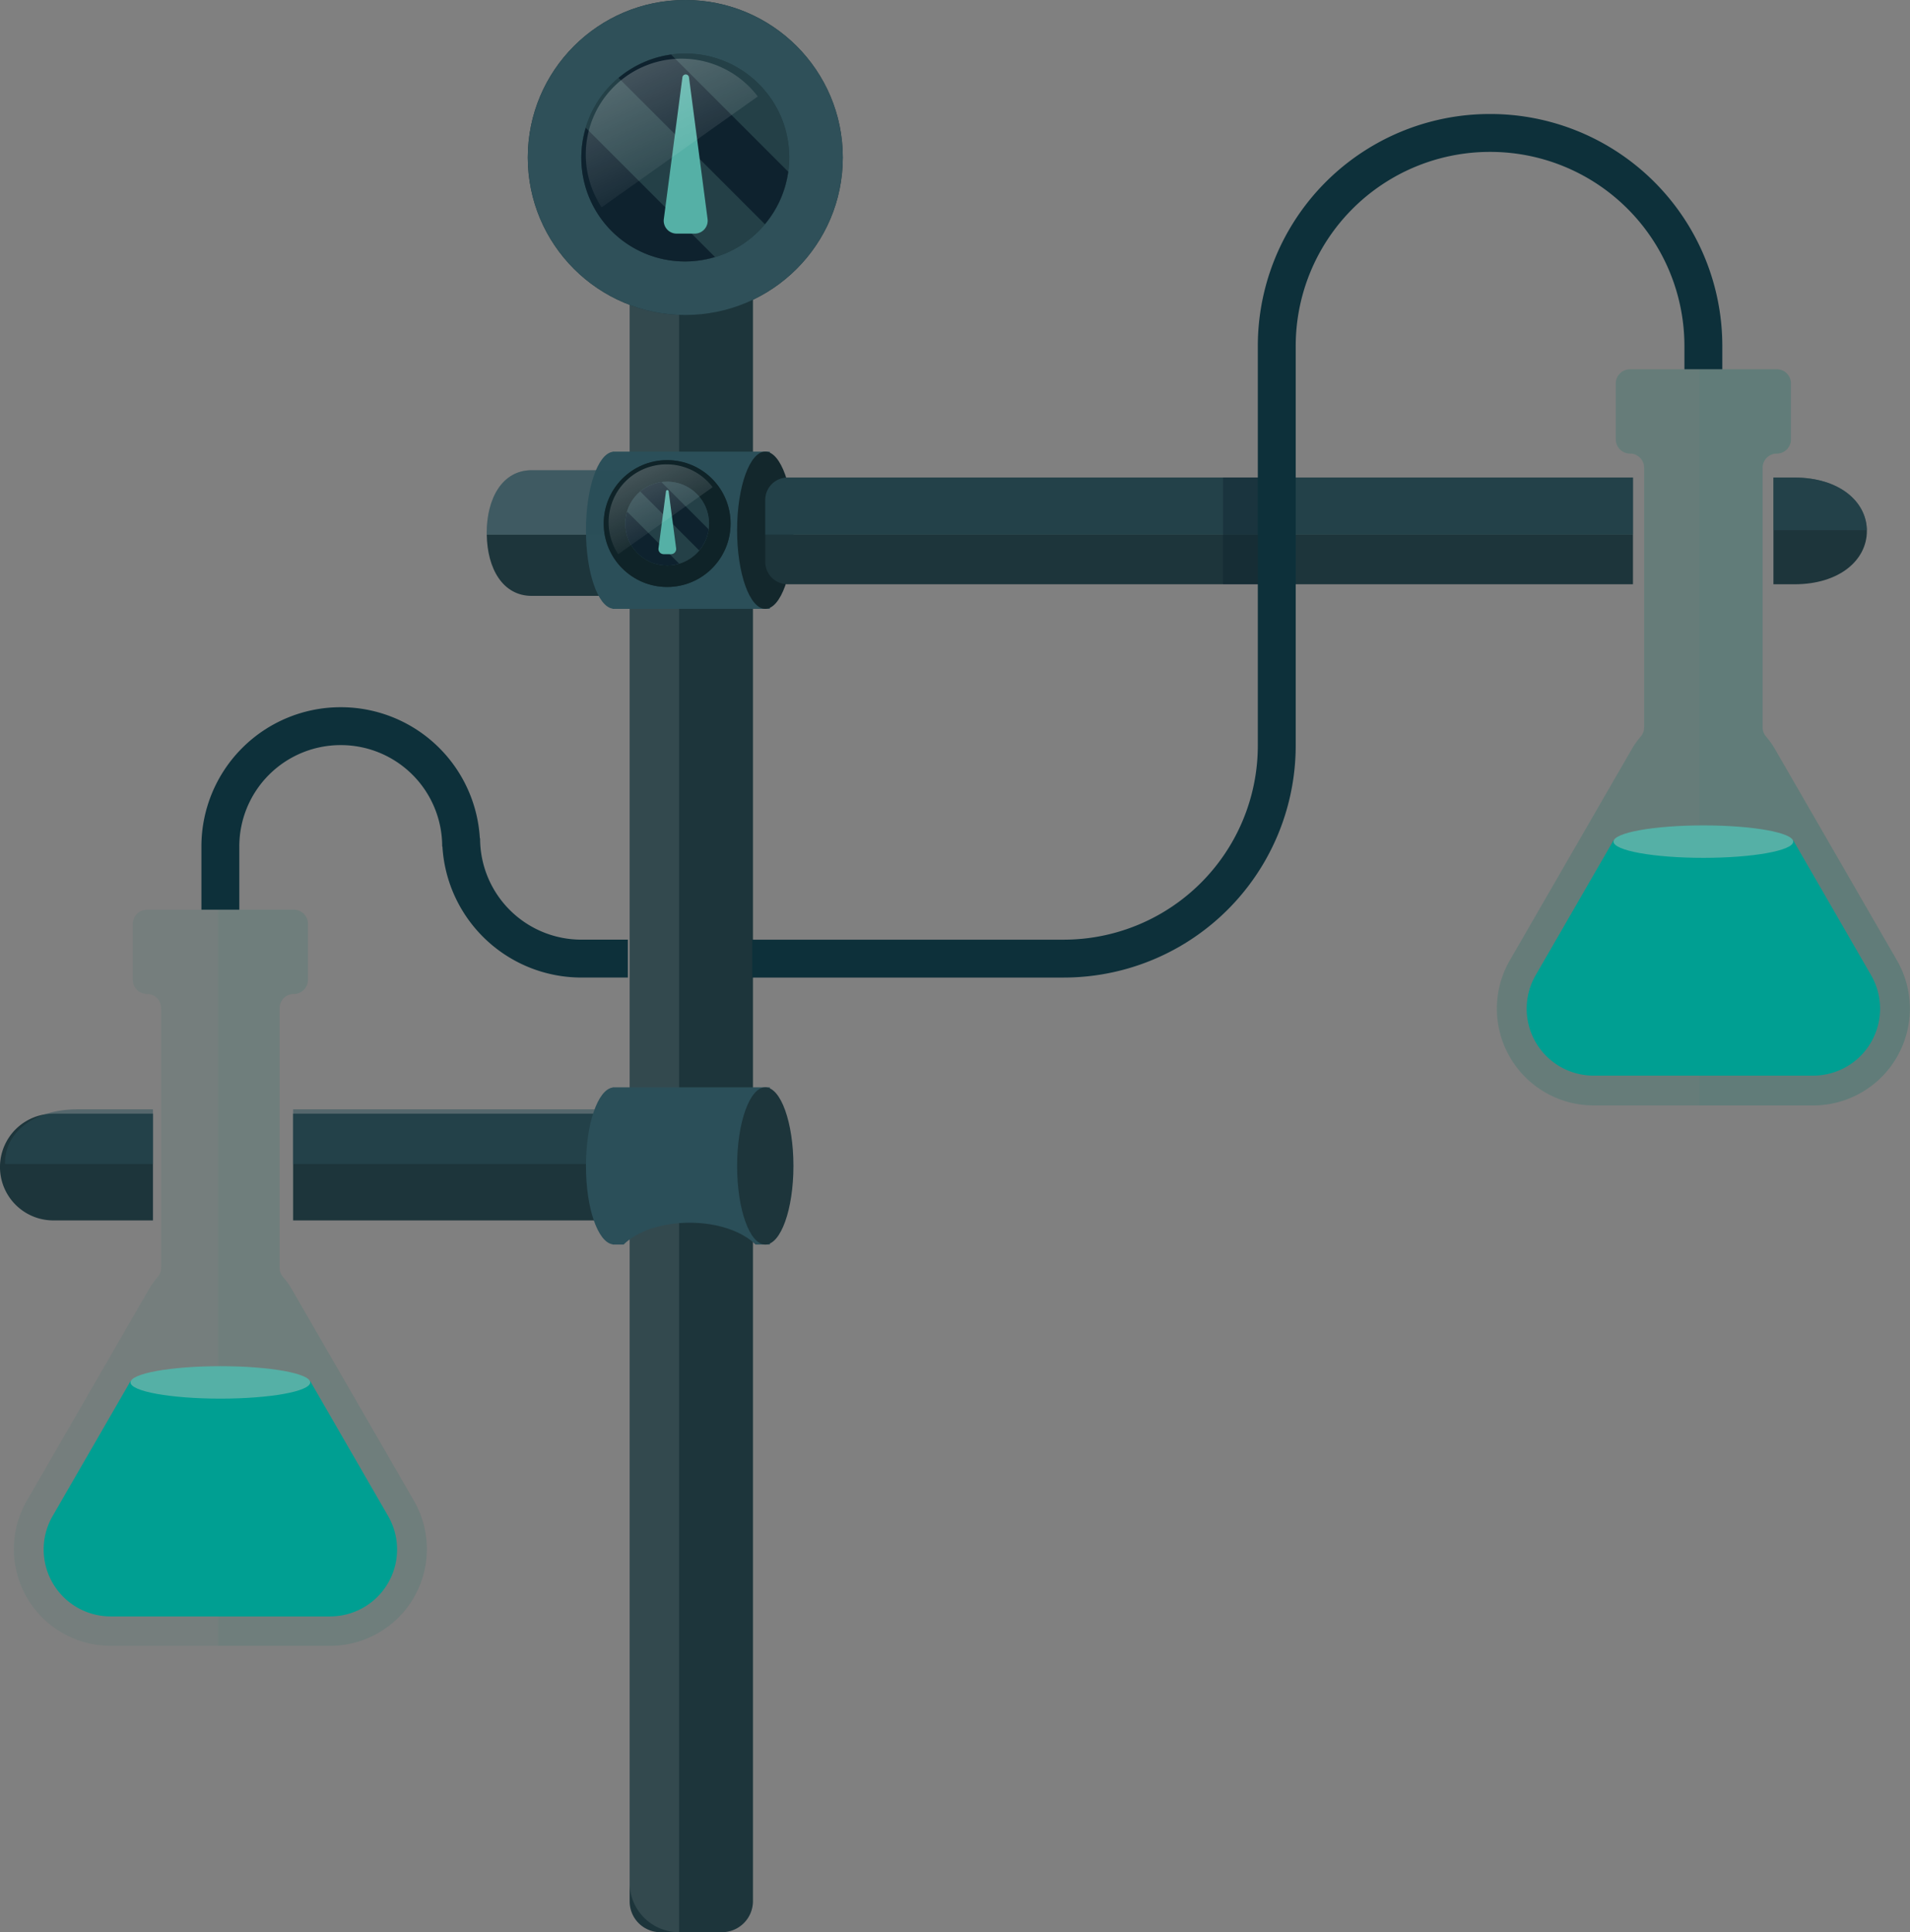 <svg xmlns="http://www.w3.org/2000/svg" xmlns:xlink="http://www.w3.org/1999/xlink" width="302.437" height="305.979" viewBox="0 0 302.437 305.979"><rect x="0" y="0" width="302.437" height="305.979" fill="#808080" stroke="none"/><defs><linearGradient id="a" x1="-0.103" y1="-0.561" x2="0.876" y2="1.231" gradientUnits="objectBoundingBox"><stop offset="0" stop-color="#fff"/><stop offset="0.817" stop-color="#fff" stop-opacity="0"/></linearGradient><linearGradient id="b" x1="-0.103" y1="-0.561" x2="0.876" y2="1.231" xlink:href="#a"/></defs><g transform="translate(-1061.173 -2010.008)"><path d="M1319.269,2068.487a2.245,2.245,0,0,0-2.245,2.244v8.859a2.245,2.245,0,0,0,2.245,2.244h0a2.245,2.245,0,0,1,2.245,2.245v41.066a2.276,2.276,0,0,1-.531,1.492,12.884,12.884,0,0,0-1.415,1.981l-19.318,33.459a15.321,15.321,0,0,0,13.268,22.982h16.755V2068.487Z" fill="#157167" opacity="0.1"/><path d="M1361.534,2162.077l-19.317-33.459a12.893,12.893,0,0,0-1.415-1.981,2.271,2.271,0,0,1-.531-1.492v-41.066a2.244,2.244,0,0,1,2.244-2.245,2.245,2.245,0,0,0,2.245-2.244v-8.859a2.245,2.245,0,0,0-2.245-2.244h-12.242v116.572h17.993A15.321,15.321,0,0,0,1361.534,2162.077Z" fill="#157167" opacity="0.16"/><path d="M1180.4,2052.542h-19.526v258.567a4.878,4.878,0,0,0,4.878,4.878h9.723a4.925,4.925,0,0,0,4.925-4.925Z" fill="#1d353b"/><path d="M1168.7,2052.542h-7.83v255.614a7.831,7.831,0,0,0,7.83,7.831h0Z" fill="#fff" opacity="0.1" style="mix-blend-mode:overlay;isolation:isolate"/><path d="M1170.262,2084.468H1145.37c-4.666,0-7.128,4.456-7.128,9.953,0,.084.006.166.007.25h31.6C1169.99,2091.271,1170.132,2087.885,1170.262,2084.468Z" fill="#2b4f59" opacity="0.5"/><path d="M1138.249,2094.671c.075,5.38,2.526,9.7,7.121,9.7h24.1c.135-3.222.258-6.47.387-9.7Z" fill="#1d353b"/><path d="M1183.075,2081.525h-24.9v.034c-2.352.348-4.221,5.765-4.221,12.416s1.869,12.068,4.221,12.416v.034h24.9Z" fill="#2b4f59"/><ellipse cx="4.46" cy="12.45" rx="4.46" ry="12.45" transform="translate(1177.888 2081.525)" fill="#13272c"/><path d="M1319.742,2085.632H1185.893a3.544,3.544,0,0,0-3.544,3.544v5.495h137.393Z" fill="#1d353b"/><path d="M1170.262,2084.468H1145.37c-4.666,0-7.128,4.456-7.128,9.953,0,.084.006.166.007.25h31.6C1169.99,2091.271,1170.132,2087.885,1170.262,2084.468Z" fill="#2b4f59" opacity="0.5"/><path d="M1319.742,2085.632H1185.893a3.544,3.544,0,0,0-3.544,3.544v5.495h137.393Z" fill="#2b4f59" opacity="0.5"/><path d="M1182.349,2094.671v4.313a3.544,3.544,0,0,0,3.544,3.544h133.849v-7.857Z" fill="#1d353b"/><path d="M1345.326,2085.632h-3.34v16.9h3.34c7.056,0,11.456-3.782,11.456-8.448S1352.382,2085.632,1345.326,2085.632Z" fill="#1d353b"/><path d="M1345.326,2085.632h-3.34v8.352h14.79C1356.716,2089.363,1352.333,2085.632,1345.326,2085.632Z" fill="#2b4f59" opacity="0.5"/><circle cx="10.045" cy="10.045" r="10.045" transform="translate(1156.767 2082.872)" fill="#1b3338"/><circle cx="10.045" cy="10.045" r="10.045" transform="translate(1156.767 2082.872)" fill="#0f2328"/><circle cx="6.632" cy="6.632" r="6.632" transform="translate(1160.18 2086.284)" fill="#244047"/><circle cx="6.632" cy="6.632" r="6.632" transform="translate(1160.18 2086.284)" fill="#244047"/><path d="M1165.905,2086.353a6.618,6.618,0,0,0-3.348,1.488l9.33,9.33a6.6,6.6,0,0,0,1.488-3.347Z" fill="#0e222e"/><path d="M1160.18,2092.917a6.632,6.632,0,0,0,6.632,6.632,6.556,6.556,0,0,0,1.892-.286l-8.239-8.239A6.573,6.573,0,0,0,1160.18,2092.917Z" fill="#0e222e"/><path d="M1166.628,2087.8l-1.185,9.036a.823.823,0,0,0,.817.931h1.156a.824.824,0,0,0,.817-.931l-1.186-9.036A.211.211,0,0,0,1166.628,2087.8Z" fill="#55b0a6"/><path d="M1166.723,2083.541a9.177,9.177,0,0,0-7.66,14.238l14.954-10.618A9.157,9.157,0,0,0,1166.723,2083.541Z" opacity="0.4" fill="url(#a)"/><circle cx="24.94" cy="24.94" r="24.94" transform="translate(1144.746 2010.008)" fill="#1b3338"/><circle cx="24.94" cy="24.94" r="24.94" transform="translate(1144.746 2010.008)" fill="#2f5059"/><circle cx="16.467" cy="16.467" r="16.467" transform="translate(1153.219 2018.481)" fill="#244047"/><circle cx="16.467" cy="16.467" r="16.467" transform="translate(1153.219 2018.481)" fill="#244047"/><path d="M1167.433,2018.652a16.423,16.423,0,0,0-8.311,3.694l23.164,23.164a16.407,16.407,0,0,0,3.694-8.311Z" fill="#0e222e"/><path d="M1153.219,2034.947a16.393,16.393,0,0,0,21.165,15.757l-20.456-20.456A16.309,16.309,0,0,0,1153.219,2034.947Z" fill="#0e222e"/><path d="M1169.228,2022.257l-2.942,22.434a2.045,2.045,0,0,0,2.028,2.312h2.87a2.046,2.046,0,0,0,2.028-2.312l-2.942-22.434A.525.525,0,0,0,1169.228,2022.257Z" fill="#55b0a6"/><rect width="7.58" height="16.897" transform="translate(1254.832 2085.632)" fill="#0e222e" opacity="0.4"/><path d="M1180.283,2161.812h49.282a33.746,33.746,0,0,0,33.776-33.775v-63.2a33.746,33.746,0,0,1,33.775-33.775h0a33.746,33.746,0,0,1,33.775,33.775v3.647" fill="none" stroke="#0d303a" stroke-miterlimit="10" stroke-width="6"/><path d="M1096.066,2154.064v-10A19.047,19.047,0,0,1,1115.129,2125h0a19.046,19.046,0,0,1,19.062,19.062v-1.315a19.046,19.046,0,0,0,19.062,19.062h7.336" fill="none" stroke="#0d303a" stroke-miterlimit="10" stroke-width="6"/><path d="M1169.106,2019.3a15.174,15.174,0,0,0-12.665,23.539l24.724-17.553A15.141,15.141,0,0,0,1169.106,2019.3Z" opacity="0.4" fill="url(#b)"/><path d="M1084.443,2154.064a2.245,2.245,0,0,0-2.244,2.244v8.859a2.244,2.244,0,0,0,2.244,2.244h0a2.245,2.245,0,0,1,2.244,2.245v41.066a2.272,2.272,0,0,1-.531,1.492,12.869,12.869,0,0,0-1.415,1.981l-19.318,33.459a15.321,15.321,0,0,0,13.268,22.981h17.01V2154.064Z" fill="#157167" opacity="0.1"/><path d="M1126.709,2247.654l-19.318-33.459a12.852,12.852,0,0,0-1.415-1.981,2.272,2.272,0,0,1-.531-1.492v-41.066a2.245,2.245,0,0,1,2.245-2.245,2.244,2.244,0,0,0,2.244-2.244v-8.859a2.245,2.245,0,0,0-2.244-2.244H1095.7v116.571h17.738A15.321,15.321,0,0,0,1126.709,2247.654Z" fill="#157167" opacity="0.16"/><path d="M1157.057,2186.369h-49.472v16.9h48.676Q1156.678,2194.849,1157.057,2186.369Z" fill="#1d353b"/><path d="M1162.324,2185.68h-54.739v8.661h57.177A13.665,13.665,0,0,0,1162.324,2185.68Z" fill="#2b4f59" opacity="0.5"/><path d="M1069.621,2186.369a8.449,8.449,0,0,0,0,16.9h15.773v-16.9Z" fill="#1d353b"/><path d="M1073.423,2185.68c-7.057,0-11.456,3.782-11.456,8.448,0,.072.01.142.013.213h23.414v-8.661Z" fill="#2b4f59" opacity="0.5"/><path d="M1158.175,2182.193v.033c-2.351.349-4.221,5.766-4.221,12.417s1.87,12.068,4.221,12.416v.034h1.744c2.054-2.064,5.958-3.461,10.445-3.461s8.39,1.4,10.444,3.461h2.267v-24.9Z" fill="#2b4f59"/><ellipse cx="4.46" cy="12.45" rx="4.46" ry="12.45" transform="translate(1177.888 2182.193)" fill="#1d353b"/><path d="M1361.534,2162.077l-19.318-33.459a12.813,12.813,0,0,0-1.414-1.981,2.271,2.271,0,0,1-.531-1.492v-41.066a2.245,2.245,0,0,1,2.244-2.245,2.245,2.245,0,0,0,2.245-2.244v-8.859a2.245,2.245,0,0,0-2.245-2.244h-23.246a2.245,2.245,0,0,0-2.245,2.244v8.859a2.245,2.245,0,0,0,2.245,2.244h0a2.245,2.245,0,0,1,2.245,2.245v41.066a2.276,2.276,0,0,1-.531,1.492,12.884,12.884,0,0,0-1.415,1.981l-19.318,33.459a15.321,15.321,0,0,0,13.268,22.982h34.748A15.321,15.321,0,0,0,1361.534,2162.077Z" fill="#157167" opacity="0.16"/><path d="M1345.116,2143.074h-28.448l-12.333,21.362a10.6,10.6,0,0,0,9.183,15.905h34.748a10.6,10.6,0,0,0,9.183-15.906Z" fill="#009f92"/><ellipse cx="14.224" cy="2.569" rx="14.224" ry="2.569" transform="translate(1316.668 2140.716)" fill="#55b0a6"/><path d="M1110.291,2228.712h-28.449l-12.333,21.362a10.6,10.6,0,0,0,9.184,15.905h34.747a10.6,10.6,0,0,0,9.184-15.907Z" fill="#009f92"/><ellipse cx="14.224" cy="2.569" rx="14.224" ry="2.569" transform="translate(1081.842 2226.354)" fill="#55b0a6"/></g></svg>